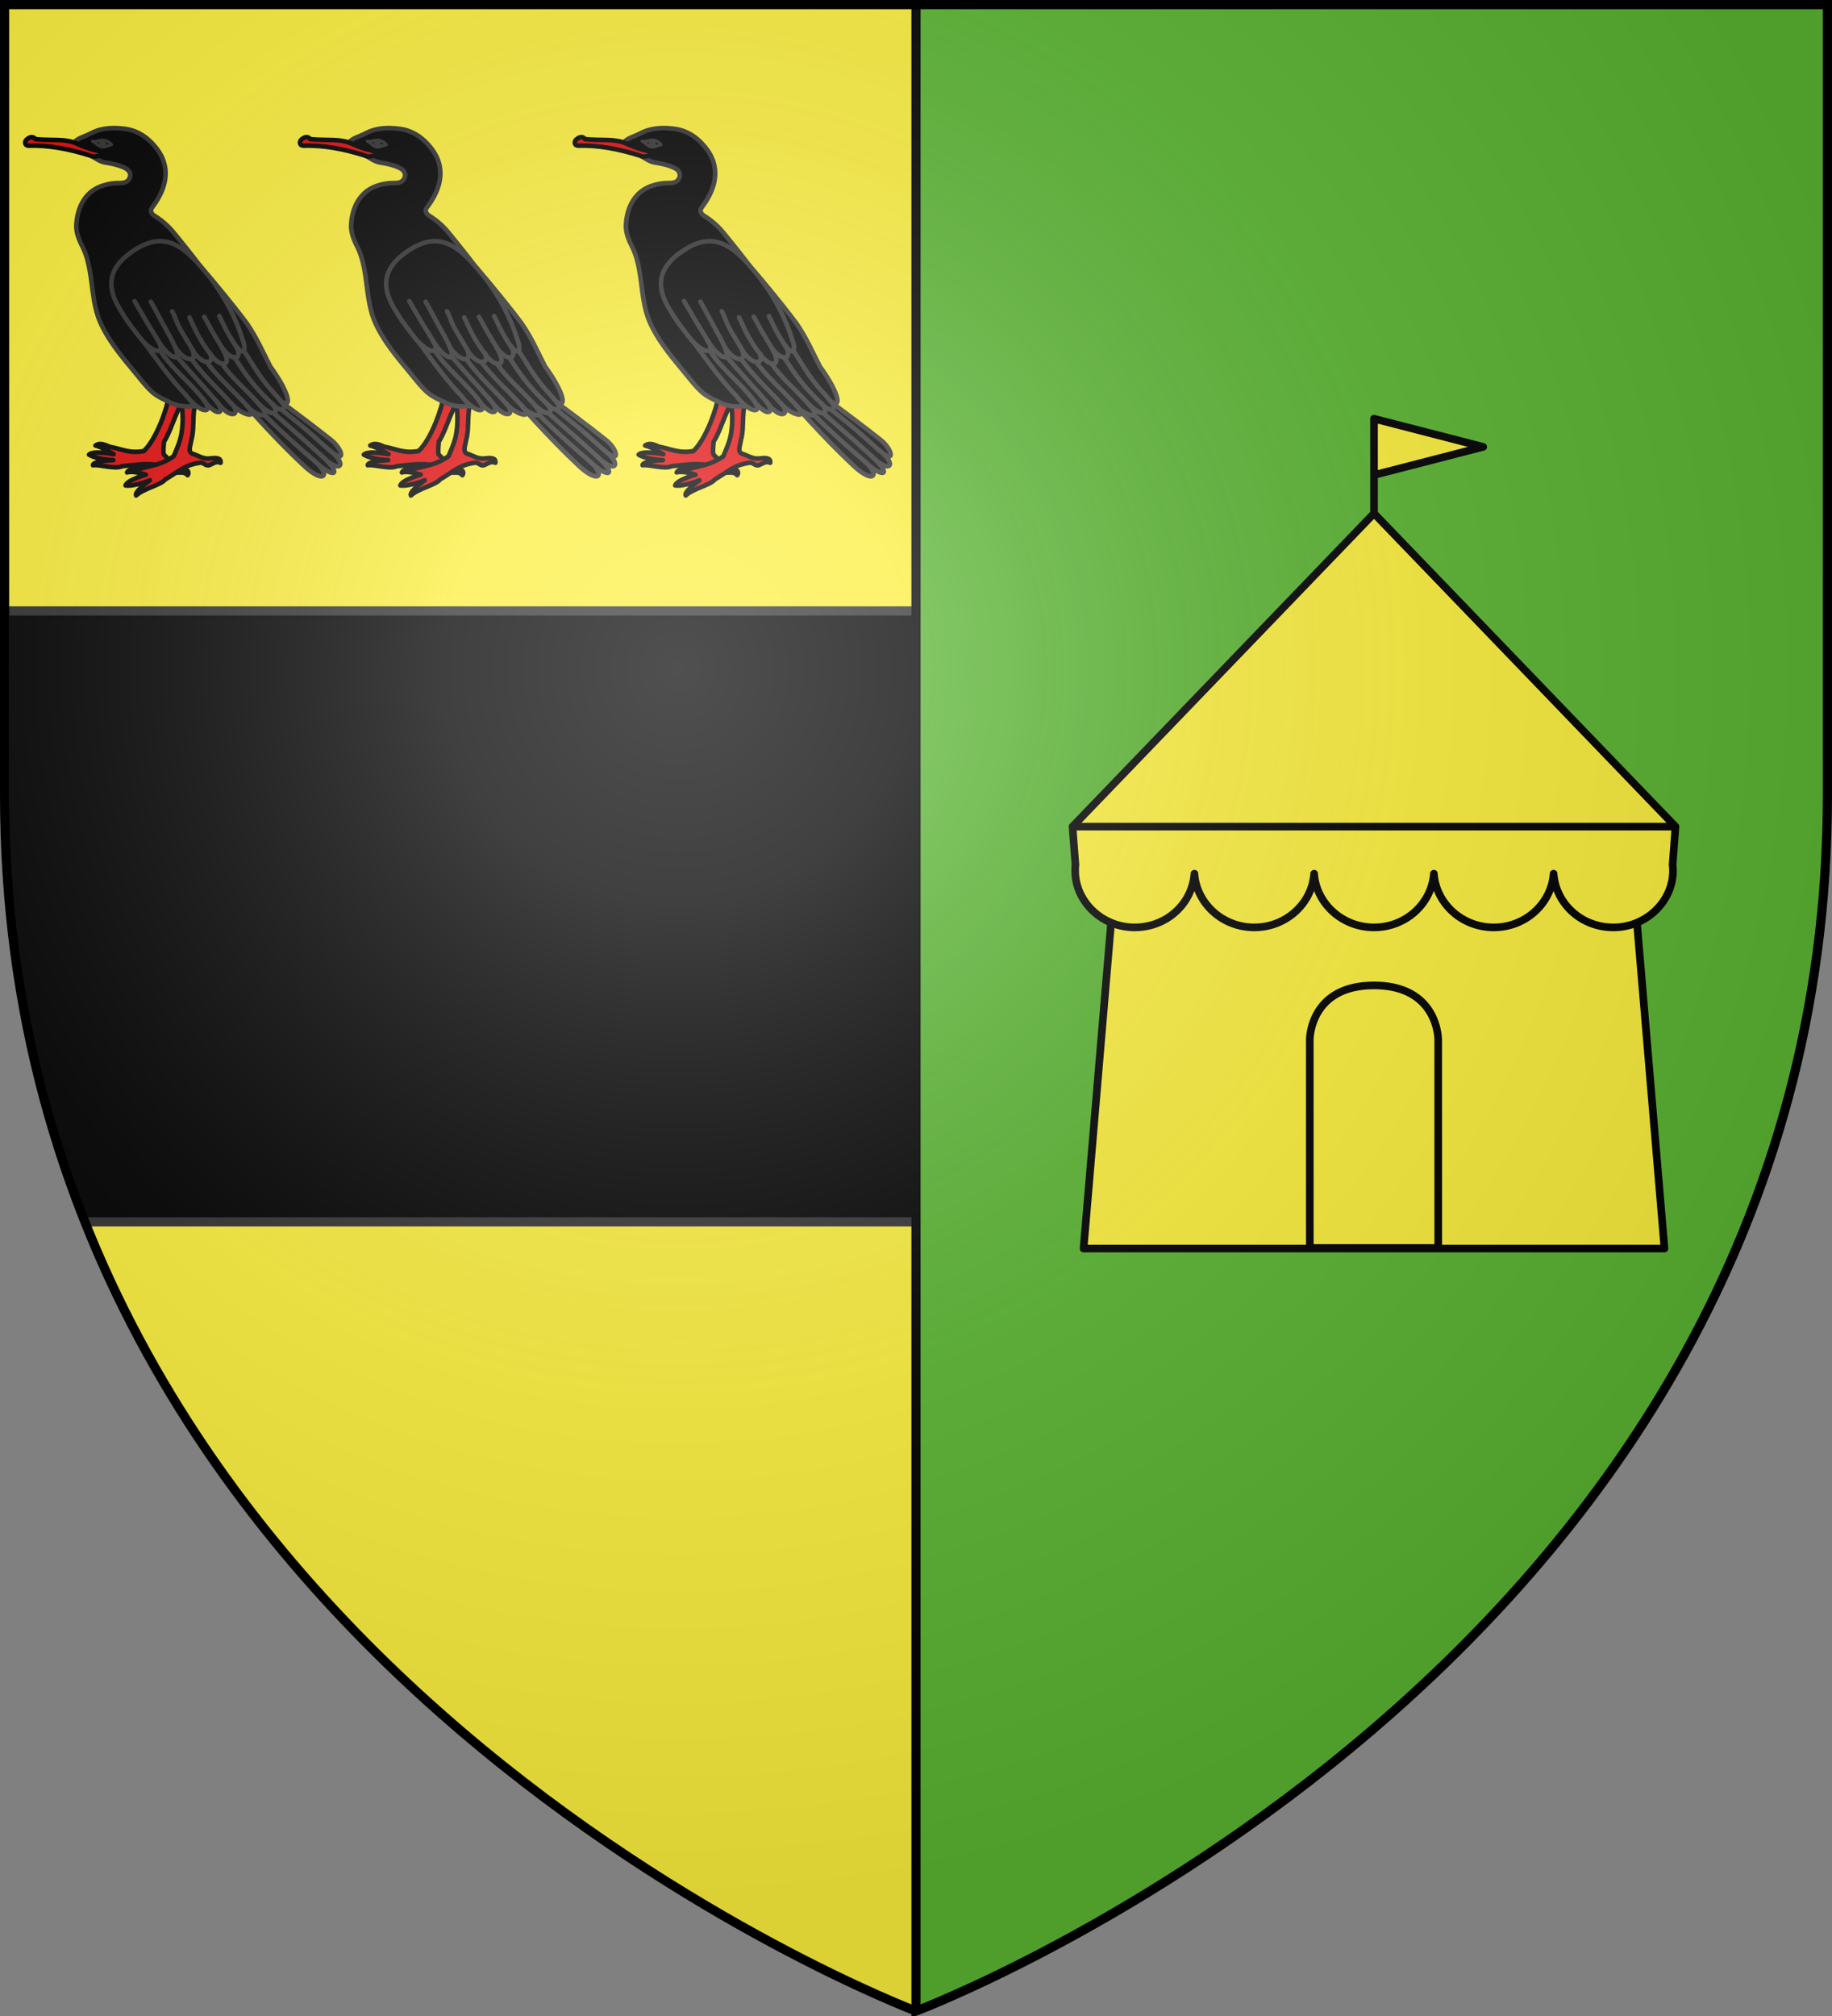 <svg xmlns="http://www.w3.org/2000/svg" xmlns:xlink="http://www.w3.org/1999/xlink" width="600" height="660"><rect width="100%" height="100%" fill="#808080" stroke="none"/><radialGradient id="c" cx="221.445" cy="226.331" r="300" gradientTransform="matrix(1.353 0 0 1.35 -77.63 -86.514)" gradientUnits="userSpaceOnUse"><stop offset="0" stop-color="#fff" stop-opacity=".314"/><stop offset=".19" stop-color="#fff" stop-opacity=".251"/><stop offset=".6" stop-color="#6b6b6b" stop-opacity=".125"/><stop offset="1" stop-opacity=".125"/></radialGradient><clipPath id="a"><path d="M1.5 1.5v258.802C1.5 546.052 300 658.5 300 658.5V1.5z"/></clipPath><path fill="#fcef3c" fill-rule="evenodd" d="M1.5 1.5v258.802C1.5 546.052 300 658.5 300 658.5V1.5z"/><path fill-rule="evenodd" stroke="#313131" stroke-linejoin="round" stroke-width="3" d="M1.5 200v70.453c0 47.703 8.364 91.23 22.25 129.547h276.5V200z" clip-path="url(#a)"/><path fill="#5ab532" fill-rule="evenodd" d="M300 1.5v657c2.738-1.037 298.5-113.575 298.5-397.75V1.5z"/><path fill="#fcef3c" stroke="#000" stroke-linecap="round" stroke-linejoin="round" stroke-width="2.5" d="M367.343 261.228h165.33l12.463 147.522H354.88zM485.765 146.298l-35.757 9.217V137.08zM450.008 172.152V137.08"/><path fill="#fcef3c" stroke="#000" stroke-linecap="round" stroke-linejoin="round" stroke-width="2.5" d="m450.008 168.076 98.742 102.548h-197.5zM489.217 303.611c10.389 0 18.877-7.786 19.601-17.584.725 9.798 9.042 17.584 19.609 17.584s19.493-8.348 19.493-18.62c0-.643-.057-1.26-.124-1.885l.946-12.482H351.258l.961 12.482a17.652 17.652 0 0 0-.093 1.884c0 10.273 8.895 18.621 19.462 18.621s18.869-7.786 19.594-17.584c.724 9.798 9.212 17.584 19.6 17.584s18.9-7.786 19.61-17.584c.708 9.798 9.227 17.584 19.616 17.584 10.388 0 18.876-7.786 19.6-17.584.725 9.798 9.221 17.584 19.61 17.584zm-60.247 36.805s-.117-17.804 21.03-17.804c21.147 0 21.03 17.804 21.03 17.804l.008 68.138h-42.06z"/><g id="b" stroke="#313131" stroke-linecap="round" stroke-linejoin="round" stroke-width="1.358" transform="matrix(1.104 0 0 1.104 -14.274 -2.675)"><path d="M62.589 115.284c.455 1.288.74 2.756.483 4.503-.53 3.587-3.684 12.845-7.478 16.388-4.33.824-6.836-.715-10.163-1.27-1.994-.929-3.138-1.114-4.176-.365 1.787.37 5.396 2.565 5.396 2.565s-6.147-1.163-7.308.135c2.35 1.474 7.207 1.626 7.207 1.626s-6.174.234-6.04 1.528c1.69-.344 6.647 1.287 8.602.283 5.09-.527 8.555-1.122 13.017.177 1.056.307 1.963 1.457 2.948 1.691 1.187.184 2.487-.4 3.505.797.985-1.415-1.118-2.111-2.427-2.537-1.753-.57-3.556-2.563-4.613-3.59-.279-.71-.016-3.054.038-3.82 2.677-4.097 4.122-12.139 7.307-12.908 1.512-.732 3.668-.83 4.03-1.769-2.76-2.028-8.711-.135-10.328-3.434z" style="fill:#e20909;fill-rule:evenodd;stroke:#000;stroke-width:1.358;stroke-linecap:round;stroke-linejoin:round"/><path d="M64.096 117.164c.954.979 1.829 2.192 2.328 3.886.626 2.13 1.019 5.68.369 9.8-.411 2.604-1.556 4.984-2.315 6.845-3.584 2.564-6.43 2.746-9.683 3.638-2.2-.008-3.542.077-4.17 1.192 1.777-.592 5.595.67 5.595.67s-5.539 1.522-6.05 3.187c2.753.353 7.226-1.545 7.226-1.545s-4.752 3.405-4.087 4.523c2.145-2.078 7.329-3.053 8.682-4.784 4.4-2.613 5.635-4.228 10.23-4.92 1.088-.163 1.639.954 2.63.753 1.155-.33 2.092-1.406 3.517-.746.301-1.698-1.9-1.448-3.266-1.285-1.83.217-3.397-.837-4.788-1.326-1.924-.35-.777-2.74-.617-4.167 1.198-4.21-.271-9.03 2.299-13.638 1.066-1.298 2.982-2.291 2.918-3.296-3.357-.684-7.966 3.53-10.818 1.213z" style="fill:#e20909;fill-rule:evenodd;stroke:#000;stroke-width:1.358;stroke-linecap:round;stroke-linejoin:round"/><path fill-rule="evenodd" d="M73.867 101.27c2.658 3.47 5.257 6.916 10.035 10.781 8.748 7.079 16.48 12.312 27.228 20.817 3.574 2.828 4.526 7.468-.411 3.11 5.601 4.297 3.033 7.116-2.082 1.862 6.185 5.642 3.183 6.634-2.28 1.38 4.804 4.095 2.732 6.908-3.202 1.36-9.004-8.42-18.37-18.957-22.296-23.989-2.235-2.865-7.922-7.605-12.347-11.328z"/><path fill="none" d="M106.358 139.22c-2.95-2.535-5.1-4.454-7.662-6.778a208.374 208.374 0 0 1-14.775-14.797m26.798 18.333c-2.437-2.087-4.872-4.442-8.063-7.069-6.677-5.495-14.718-11.696-20.335-16.86m26.316 25.79c-2.03-1.819-4.343-3.951-7.35-6.596-9.586-8.432-22.518-19.737-27.405-25.254"/><path fill-rule="evenodd" d="M76.352 87.027c-3.553-5.377-7.76-10.567-11.86-15.59a22.92 22.92 0 0 0-5.484-4.86c-1.41-.887-1.623-1.74-.851-2.77 5.144-6.86 4.903-12.888.911-17.76-2.364-2.885-5.286-4.89-8.978-5.394-3.454-.472-6.994-.35-10.1 1.255-2.353 1.215-3.87 1.403-5.074 2.767 2.096 2.618 3.403 2.83 5.53 4.199 1.27.817 2.364 1.527 3.828 1.76 2.681.429 4.61 1.016 5.854 1.672 1.343.708 1.697 1.84 1.262 2.871-.83 1.969-2.927 1.394-4.69 1.6-2.77.322-5.425 1.18-7.425 3.149-2.431 2.396-3.51 5.753-3.688 9.108-.123 2.326.778 4.471 1.794 6.511 3.535 7.101 2.098 15.65 5.533 22.983 2.524 5.388 6.476 10.02 10.254 14.594 1.5 1.817 3.127 3.958 4.893 5.537 1.695 1.516 3.836 2.38 5.897 3.344 1.947.91 3.988 1.019 6.047.902 3.416-.195 12.15.65 17.021-4.634 5.626-6.103-1.725-12.553-5.98-21.122-1.327-2.671-2.805-6.728-4.694-10.122z"/><path d="M21.625 45.623c-1.626.06-1.332-1.366-.814-1.808.756-.645 1.828-1.202 2.626-.133 5.055.501 8.768-.254 12.351 1.358 3.08 1.412 5.676 2.177 10.067 2.824-2.13.1-4.892 1.502-5.96.77-6.54-2.113-12.969-3.204-18.27-3.01z" style="fill:#e20909;fill-rule:evenodd;stroke:#000;stroke-width:1.358;stroke-linecap:round;stroke-linejoin:round"/><path fill="none" stroke-width=".906" d="M46.018 45.355c-.462-.68-1.48-1.274-2.398-1.375-1.143-.127-2.288.61-3.266.317.999.48 1.804 1.514 2.683 1.695.847.175 1.76-.4 2.981-.637z"/><path fill-rule="evenodd" d="M52.843 100.216c5.07 6.456 9.295 13.178 15.324 19.44 4.009 5.418 8.368 5.687 5.38 1.623 3.579 4.797 6.547 4.017 3.674.213 4.345 5.945 7.446 3.743 4.314.504 2.756 3.457 8.772 5.175 4.574.695 2.054 2.821 8.51 4.851 3.72-.365 4.72 4.623 6.156 2.146 3.69-.284 3.117 3.34 4.88 1.39 2.799-.592 3.835 2.514 1.851-3.493-3.182-10.305-2.464-4.836-4.064-8.58-6.975-12.818-4.986-6.709-14.009-17.35-15.13-18.504-4.077-4.196-9.287-8.494-17.118-3.912-13.373 7.825-7.125 16.595-1.07 24.305z"/><path fill-rule="evenodd" d="M49.36 95.518c1.583 2.674 4.172 5.86 5.677 7.77 4.663 5.032 6.924 3.32 4.815.2 3.551 5.655 7.079 6.524 5 1.797 2.799 4.549 6.918 4.858 5.141.792 2.605 4.723 7.006 4.734 5.18 1.003 2.618 4.38 7.373 4.762 3.646-1.43 3.688 4.651 6.329 2.93 3.973-.84 2.804 3.8 3.179.882 2.12-1.66-2.062-6.531-5.178-12.41-9.27-17.891"/><circle cx="-43.376" cy="45.052" r="1.057" fill="#313131" stroke="none" transform="scale(-1 1)"/><path fill="none" d="M73.745 121.487c-4.308-5.719-10.076-9.898-13.359-15.177m17.169 15.56c-4.273-4.906-8.085-8.949-12.324-13.88m16.405 14.182c-4.051-4.54-8.04-7.963-11.906-13.274m16.842 14.21c-5.654-6.1-8.906-8.72-12.261-13.227m16.01 12.96c-5.048-5.629-8.872-8.508-11.504-12.625m15.246 12.332c-6.014-5.593-8.542-9.446-11.627-14.202m14.177 13.431c-1.59-2.007-3.278-3.678-4.45-5.135-3.22-4.005-4.663-6.942-6.961-10.266m-25.02-2.282c-.916-1.767-3.286-5.36-4.12-6.854-.26-.464-3.211-5.485-3.248-5.552m12.084 13.671c-.984-2.227-2.537-4.89-3.704-7.023-1.278-2.338-2.182-4.142-3.52-6.445m17.71 15.502c-1.53-1.793-3.138-4.468-4.195-6.513-.856-1.655-1.196-2.657-2.054-4.33m10.125 9.718c-.96-1.59-2.482-4.04-3.407-5.65-.975-1.7-1.352-2.558-2.354-4.245m9.688 9.105c-1.03-1.469-2.263-3.509-3.1-5.08-.833-1.565-1.27-2.662-2.096-4.238m-7.821 10.235c-1.098-2.034-2.998-4.88-4.062-6.927-.96-1.85-1.083-2.902-2.089-4.73"/></g><use xlink:href="#b" width="100%" height="100%" transform="translate(90)"/><use xlink:href="#b" width="100%" height="100%" transform="translate(180)"/><path fill="none" stroke="#000" stroke-width="3" d="M300 658.5V1.5"/><path fill="url(#c)" fill-rule="evenodd" d="M300 658.5s298.5-112.436 298.5-398.182V1.5H1.5v258.818C1.5 546.064 300 658.5 300 658.5z"/><path fill="none" stroke="#000" stroke-width="3" d="M300 658.397S1.5 545.98 1.5 260.277V1.5h597v258.778c0 285.7-298.5 398.12-298.5 398.12z"/></svg>